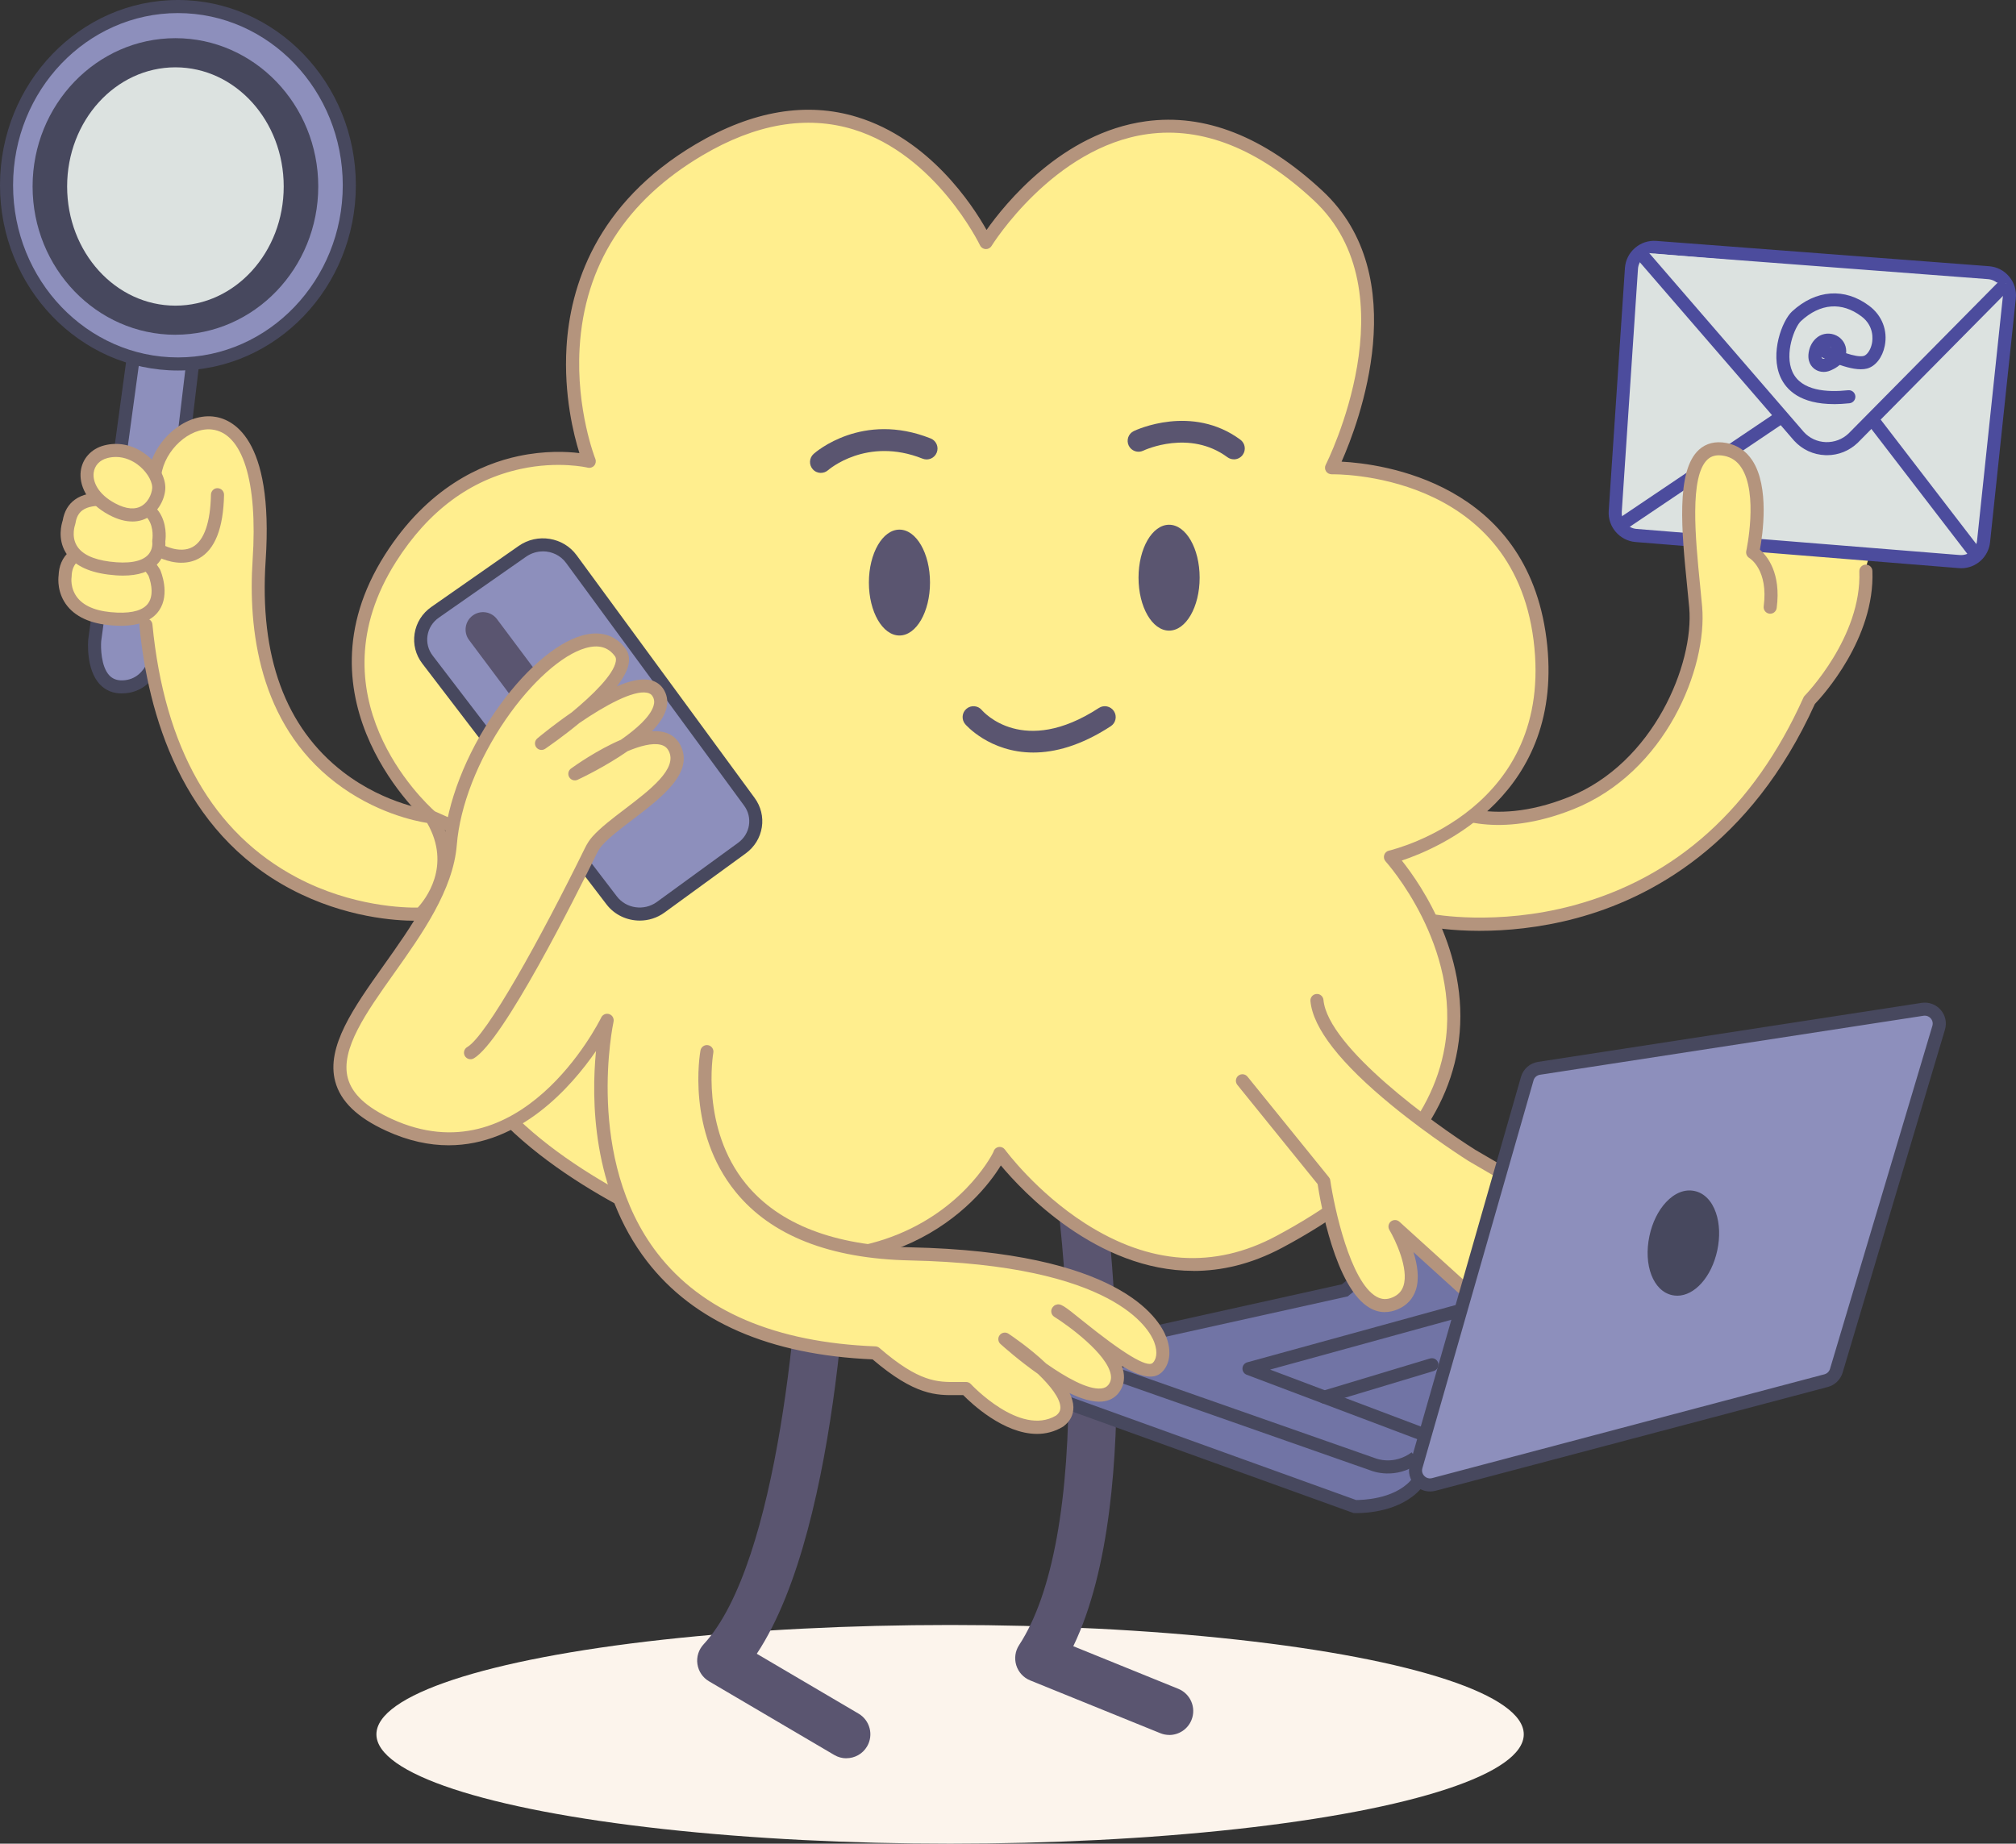 <?xml version="1.0" encoding="UTF-8"?>
<svg id="Capa_2" data-name="Capa 2" xmlns="http://www.w3.org/2000/svg" viewBox="0 0 587.15 537.03">
  <rect x="0" y="0" width="587.15" height="537.03" fill="#333333" stroke="none"/>
  <defs>
    <style>
      .cls-1 {
        fill: #8d8fbc;
      }

      .cls-2 {
        fill: #7174a5;
      }

      .cls-3 {
        fill: #fcf4ec;
      }

      .cls-4 {
        fill: #5a5570;
      }

      .cls-5 {
        fill: #dce2e0;
      }

      .cls-6 {
        fill: #4c4c9d;
      }

      .cls-7 {
        fill: #b4947d;
      }

      .cls-8 {
        fill: #ffee8e;
      }

      .cls-9 {
        fill: #47485e;
      }
    </style>
  </defs>
  <g id="Brazo_1" data-name="Brazo 1">
    <g>
      <ellipse class="cls-3" cx="276.71" cy="505.18" rx="167.08" ry="31.85"/>
      <path class="cls-4" d="M246.5,512.16c-1.2,0-2.42-.31-3.53-.97l-36.48-21.46c-1.82-1.07-3.06-2.91-3.37-5.01-.31-2.09.36-4.21,1.8-5.76,21.97-23.62,28.05-101.21,28.53-129.12.07-3.81,3.18-6.86,6.98-6.86.04,0,.08,0,.12,0,3.85.07,6.92,3.25,6.86,7.1-.07,4.05-1.93,93.84-27,131.63l29.64,17.44c3.32,1.95,4.43,6.23,2.48,9.55-1.3,2.21-3.63,3.44-6.02,3.44Z"/>
      <path class="cls-4" d="M340.56,505.36c-.87,0-1.76-.16-2.62-.51l-37.91-15.38c-1.93-.78-3.42-2.39-4.04-4.39-.62-1.99-.32-4.16.82-5.9,9.76-14.9,14.74-42.41,14.42-79.55-.25-28.73-3.65-53.09-3.69-53.33-.54-3.82,2.12-7.35,5.93-7.89,3.82-.55,7.35,2.12,7.89,5.93.55,3.89,12.56,90.92-8.77,135.17l30.58,12.41c3.57,1.45,5.29,5.52,3.84,9.09-1.1,2.71-3.71,4.36-6.47,4.36Z"/>
      <polygon class="cls-8" points="538.81 181.25 503.02 181.25 503.02 149.44 545.36 158.65 538.81 181.25"/>
      <g>
        <g>
          <path class="cls-5" d="M475.15,78.22l-4.72,70.73c-.24,3.61,2.46,6.74,6.06,7.03l94.1,7.6c3.57.29,6.73-2.33,7.1-5.89l7.5-70.97c.39-3.71-2.36-7-6.07-7.29l-96.89-7.37c-3.66-.28-6.85,2.48-7.1,6.15Z"/>
          <path class="cls-6" d="M571.15,165.51c-.23,0-.47,0-.71-.03l-94.1-7.6c-4.61-.37-8.12-4.43-7.81-9.05l4.72-70.73c.15-2.28,1.19-4.37,2.92-5.87,1.73-1.5,3.94-2.23,6.22-2.06l96.89,7.37c2.32.18,4.41,1.25,5.89,3.04,1.49,1.78,2.17,4.04,1.93,6.35l-7.5,70.97c-.46,4.39-4.11,7.62-8.44,7.62ZM481.73,73.95c-1.13,0-2.21.4-3.07,1.15-.96.83-1.53,1.98-1.61,3.24l-4.72,70.73c-.17,2.55,1.77,4.8,4.32,5l94.1,7.6c2.58.21,4.79-1.64,5.06-4.2l7.5-70.97c.14-1.28-.24-2.52-1.06-3.51-.82-.99-1.98-1.58-3.26-1.68l-96.89-7.37c-.12,0-.24-.01-.36-.01Z"/>
        </g>
        <g>
          <path class="cls-5" d="M477.62,73.5l46.32,53.59c4.16,4.55,11.25,4.81,15.73.56l44.58-45.09"/>
          <path class="cls-6" d="M532.09,132.58c-.16,0-.32,0-.47,0-3.5-.13-6.72-1.62-9.08-4.2l-46.35-53.62,2.88-2.49,46.31,53.59c1.63,1.78,3.91,2.83,6.38,2.92,2.46.07,4.81-.8,6.61-2.5l44.53-45.05,2.71,2.68-44.58,45.09c-2.47,2.34-5.61,3.59-8.93,3.59Z"/>
        </g>
        <g>
          <line class="cls-5" x1="471.62" y1="153.2" x2="518.78" y2="121.44"/>
          <rect class="cls-6" x="466.77" y="135.42" width="56.85" height="3.81" transform="translate(7.75 300.04) rotate(-33.96)"/>
        </g>
        <g>
          <line class="cls-5" x1="545.36" y1="122.25" x2="575.72" y2="161.75"/>
          <rect class="cls-6" x="558.64" y="117.09" width="3.81" height="49.81" transform="translate(29.56 370.98) rotate(-37.54)"/>
        </g>
        <path class="cls-6" d="M531.12,108.33c-.91,0-1.8-.26-2.54-.78-.95-.66-2.43-2.24-1.7-5.43.31-1.37.96-2.54,1.94-3.48,1.41-1.37,3.46-1.82,5.36-1.18,1.85.63,3.18,2.19,3.46,4.07.41,2.76-1.3,5.11-4.69,6.45-.6.24-1.22.35-1.82.35ZM532.43,100.98c-.29,0-.65.08-.96.39-.44.43-.73.96-.88,1.6-.18.77-.12,1.26.16,1.45.18.12.5.13.8.01.94-.37,2.5-1.17,2.32-2.35h0c-.1-.68-.67-.94-.91-1.02-.09-.03-.29-.09-.53-.09Z"/>
        <path class="cls-6" d="M534.18,117.71c-9.84,0-13.92-4.11-15.61-7.83-3.14-6.92.45-16.49,3.38-19.18,6.92-6.36,15.31-6.97,22.45-1.61,3.73,2.79,5.42,7.15,4.53,11.64-.67,3.38-2.71,5.99-5.19,6.63-4.4,1.13-12.17-2.8-13.68-3.59-.93-.49-1.28-1.64-.79-2.57.49-.93,1.65-1.28,2.57-.79,3.22,1.7,8.75,3.84,10.95,3.27.86-.22,2-1.59,2.41-3.68.22-1.13.67-5.05-3.08-7.86-5.72-4.29-11.97-3.81-17.59,1.37-1.87,1.72-4.9,9.49-2.49,14.8,2.54,5.6,10.22,6.01,16.22,5.36,1.04-.11,1.98.64,2.1,1.69.11,1.04-.64,1.98-1.69,2.1-1.61.17-3.11.26-4.48.26Z"/>
      </g>
      <g id="Brazo_2" data-name="Brazo 2">
        <path class="cls-8" d="M515.56,176.86c1.6-12.13-5.11-15.96-5.11-15.96,0,0,6.02-27.35-7.98-30-15.08-2.85-10.21,27.76-8.62,45.95s-11.49,47.23-36.38,57.12-38.29,0-38.29,0l-20.07,11.93,1.83,19.91,15.85,2.3s74.68,14.72,110.19-64.14c0,0,17.24-17.44,16.45-37.61"/>
        <path class="cls-7" d="M431.07,271.14c-8.66,0-14.21-1.06-14.63-1.14l-15.75-2.28c-.87-.13-1.54-.83-1.62-1.71l-1.83-19.91c-.07-.73.29-1.44.92-1.81l20.07-11.94c.66-.39,1.49-.35,2.1.1.12.09,12.98,9.1,36.46-.24,24.9-9.9,36.61-38.91,35.19-55.18-.17-1.97-.38-4.09-.61-6.3-1.57-15.71-3.35-33.51,3.42-39.71,2.1-1.92,4.81-2.59,8.05-1.98,3.16.6,5.68,2.3,7.5,5.05,5.1,7.72,3.01,21.8,2.22,26.02,2.11,1.83,6.24,6.8,4.89,17-.14,1.04-1.1,1.78-2.14,1.64-1.04-.14-1.78-1.09-1.64-2.14,1.39-10.57-3.95-13.93-4.18-14.07-.7-.42-1.07-1.25-.9-2.05.04-.17,3.59-16.7-1.45-24.32-1.24-1.88-2.89-2.99-5.03-3.4-2.03-.38-3.59-.04-4.77,1.04-5.36,4.91-3.54,23.18-2.21,36.53.22,2.22.44,4.36.61,6.35,1.57,17.87-10.62,48.34-37.57,59.05-21.86,8.69-35.24,2.67-39.03.46l-18.03,10.72,1.59,17.22,14.36,2.09c.28.05,18.73,3.54,41.17-2.49,30.01-8.07,52.56-28.44,67.01-60.54.09-.21.22-.4.38-.56.17-.17,16.65-17.11,15.9-36.2-.04-1.05.78-1.94,1.83-1.98,1.08-.02,1.94.78,1.98,1.83.77,19.67-14.53,36.44-16.76,38.77-18.66,41.19-48.09,56.67-69.52,62.4-10.77,2.88-20.54,3.67-28.01,3.67Z"/>
      </g>
      <g id="Panza">
        <path class="cls-8" d="M171.6,134.37s-23.22-58.1,32.01-90.76,83.54,27.05,83.54,27.05c0,0,40.42-66.11,96.72-13.74,30.23,28.13,3.92,79.34,3.92,79.34,0,0,54.19-1.66,60.73,49.97s-43.57,63.4-43.57,63.4c0,0,58.35,63.66-32.42,112.11-45.12,24.08-81.37-25.74-81.37-25.74-.69,2.87-30.03,53.67-104.08,16.61-88.1-44.1-52.16-93.83-26.29-99.09l-35.22-15.57s-38.55-33.35-11.84-75.37c23.36-36.75,57.87-28.2,57.87-28.2Z"/>
        <path class="cls-7" d="M347.57,370.18c-28.16,0-49.79-23.17-56.08-30.71-3.15,5.21-11.3,15.65-25.86,22.42-27.55,12.8-58.38,2.95-79.39-7.57-23.03-11.53-61.02-35.75-56.69-68.45,2.08-15.7,13.94-28.02,25.77-32.68l-30.52-13.49c-.17-.08-.33-.18-.48-.3-.4-.34-39.47-34.92-12.2-77.83,12.42-19.54,28.01-26.41,38.9-28.72,7.67-1.63,14.06-1.32,17.73-.87-1.67-5.32-4.58-16.9-3.76-30.83,1.03-17.44,8.4-41.85,37.64-59.15,16.49-9.75,32.3-12.41,47-7.91,21.06,6.44,33.56,25.53,37.7,32.89,5.33-7.57,21.97-28.3,46.39-31.65,17.16-2.36,34.46,4.45,51.43,20.24,26.88,25.01,10.51,67.78,5.58,78.9,11.72.61,53.9,5.99,59.67,51.56,5.74,45.35-31.33,61.05-42.13,64.63,5.55,6.95,20.71,28.76,16.24,54.92-3.82,22.35-21.01,41.82-51.09,57.87-9.02,4.81-17.71,6.75-25.85,6.75ZM291.15,334.07c.61,0,1.18.3,1.55.81.09.12,9.09,12.35,23.35,21.48,18.86,12.08,37.56,13.33,55.59,3.7,28.97-15.46,45.5-34.01,49.12-55.13,5.03-29.3-16.99-53.77-17.21-54.02-.46-.5-.61-1.2-.41-1.85s.73-1.14,1.38-1.29c1.98-.47,48.36-12.02,42.12-61.3-6.25-49.35-58.25-48.33-58.78-48.31-.68-.02-1.31-.32-1.67-.89-.36-.57-.39-1.29-.08-1.89.26-.5,25.29-50.26-3.53-77.07-16.08-14.96-32.34-21.44-48.3-19.26-27.54,3.77-45.32,32.31-45.5,32.6-.37.6-1.04.94-1.72.91-.7-.04-1.32-.45-1.62-1.08-.13-.26-12.8-26.42-36.93-33.79-13.63-4.16-28.4-1.62-43.92,7.56-22.33,13.2-34.36,32.08-35.78,56.1-1.06,17.97,4.52,32.17,4.58,32.31.26.66.14,1.42-.33,1.96-.47.54-1.2.77-1.89.6-.11-.03-8.5-2.01-19.5.37-14.73,3.19-26.94,12.27-36.31,27.01-24.78,38.99,8,69.81,11.27,72.73l34.95,15.45c.76.34,1.21,1.12,1.12,1.95-.09.82-.7,1.5-1.51,1.66-12,2.44-25.69,14.7-27.85,30.98-4.02,30.36,32.49,53.47,54.62,64.54,28.37,14.2,53.2,17.07,73.82,8.52,20-8.29,27.53-23.78,27.57-23.93.17-.72.74-1.25,1.47-1.39.12-.02.24-.03.35-.03Z"/>
      </g>
      <g>
        <path class="cls-1" d="M39.63,98.26l-12.03,88.16s-1.3,13.98,8.2,13.66,10.58-12.25,10.58-12.25l10.42-87.56-17.16-2.01Z"/>
        <path class="cls-9" d="M35.47,201.99c-2.58,0-4.73-.89-6.39-2.65-4.14-4.39-3.41-12.75-3.38-13.1l12.29-90.09,20.9,2.44-10.64,89.45c-.42,4.66-3.56,13.64-12.4,13.93-.13,0-.26,0-.38,0ZM41.26,100.37l-11.78,86.31c-.17,1.86-.08,7.46,2.37,10.06.97,1.02,2.23,1.49,3.87,1.44,7.68-.26,8.7-10.11,8.74-10.53l10.2-85.71-13.41-1.57Z"/>
      </g>
      <g>
        <ellipse class="cls-1" cx="51.82" cy="53.96" rx="49.92" ry="52.06"/>
        <path class="cls-9" d="M51.82,107.92C23.25,107.92,0,83.72,0,53.96S23.25,0,51.82,0s51.82,24.21,51.82,53.96-23.25,53.96-51.82,53.96ZM51.82,3.81C25.35,3.81,3.81,26.31,3.81,53.96s21.54,50.15,48.01,50.15,48.01-22.5,48.01-50.15S78.3,3.81,51.82,3.81Z"/>
      </g>
      <g>
        <ellipse class="cls-9" cx="51.09" cy="54.32" rx="39.7" ry="41.29"/>
        <path class="cls-9" d="M51.09,97.51c-22.94,0-41.6-19.38-41.6-43.19S28.15,11.12,51.09,11.12s41.6,19.38,41.6,43.19-18.66,43.19-41.6,43.19ZM51.09,14.93c-20.84,0-37.79,17.67-37.79,39.39s16.95,39.39,37.79,39.39,37.79-17.67,37.79-39.39S71.93,14.93,51.09,14.93Z"/>
      </g>
      <ellipse class="cls-5" cx="51.09" cy="54.32" rx="31.54" ry="34.71"/>
      <g>
        <path class="cls-1" d="M126.71,178.35l25.45-17.78c4.57-3.19,10.96-2.17,14.23,2.28l51.85,70.7c3.17,4.33,2.21,10.3-2.17,13.49l-23.66,17.23c-4.51,3.28-10.92,2.38-14.27-2l-53.65-70.15c-3.35-4.39-2.36-10.57,2.22-13.77Z"/>
        <path class="cls-9" d="M186.32,268.15c-3.68,0-7.32-1.63-9.68-4.72l-53.65-70.15c-1.93-2.52-2.72-5.62-2.24-8.73.49-3.15,2.22-5.9,4.88-7.76l25.45-17.78c5.42-3.79,12.98-2.57,16.85,2.71l51.85,70.7c1.82,2.49,2.57,5.52,2.1,8.54-.48,3.06-2.14,5.76-4.69,7.62l-23.66,17.23c-2.17,1.58-4.7,2.34-7.22,2.34ZM158.12,160.61c-1.68,0-3.38.5-4.86,1.52l-25.45,17.78c-1.8,1.26-2.97,3.11-3.3,5.22-.32,2.07.21,4.14,1.5,5.83l53.65,70.15c2.73,3.57,7.95,4.3,11.64,1.62l23.66-17.23c1.72-1.25,2.85-3.07,3.17-5.13.31-2.01-.19-4.04-1.41-5.7l-51.85-70.7c-1.61-2.2-4.16-3.37-6.74-3.37Z"/>
      </g>
      <path class="cls-4" d="M152.76,204.62c-1.55,0-3.07-.7-4.07-2.04l-12.08-16.15c-1.68-2.25-1.22-5.43,1.03-7.11,2.25-1.68,5.43-1.22,7.11,1.03l12.08,16.15c1.68,2.25,1.22,5.43-1.03,7.11-.91.68-1.98,1.01-3.04,1.01Z"/>
      <g>
        <path class="cls-8" d="M42.5,182.06c8.57,88.58,80.01,84.19,80.01,84.19,0,0,12.97-12.23,3.06-28.29,0,0-54.69-5.91-50.1-74.8,3.74-56.05-28.08-41.88-30.39-25.01"/>
        <path class="cls-7" d="M120.73,268.19c-5.17,0-20.09-.81-35.9-9.14-32.04-16.88-41.74-51.09-44.23-76.81-.1-1.05.66-1.98,1.71-2.08,1.05-.09,1.98.66,2.08,1.71,3.48,35.98,17.63,60.79,42.06,73.73,16.17,8.57,31.77,8.83,35.23,8.76,2.11-2.29,9.95-12.06,2.72-24.65-3.42-.54-15.25-2.95-26.76-11.82-22.32-17.19-25.4-44.76-24.06-64.86,1.52-22.83-2.94-37.01-11.95-37.93-6.39-.65-13.65,5.94-14.66,13.31-.14,1.04-1.1,1.77-2.14,1.63-1.04-.14-1.77-1.1-1.63-2.14,1.29-9.38,10.44-17.42,18.81-16.58,5.42.55,17.78,5.75,15.36,41.97-1.86,27.89,5.74,48.62,22.59,61.6,12.53,9.65,25.68,11.17,25.81,11.18.58.06,1.11.39,1.42.89,10.6,17.18-3.23,30.54-3.37,30.68-.32.31-.74.49-1.19.51-.13,0-.79.04-1.9.04Z"/>
      </g>
      <path class="cls-7" d="M52.85,163.92c-4.09,0-7.58-2.04-7.78-2.16-.9-.54-1.2-1.71-.66-2.61.54-.9,1.7-1.2,2.61-.66.08.05,5.21,3,9.11.82,3.31-1.85,5.15-7.12,5.31-15.24.02-1.05.92-1.93,1.94-1.87,1.05.02,1.89.89,1.87,1.94-.19,9.7-2.64,15.92-7.28,18.5-1.68.93-3.45,1.27-5.11,1.27Z"/>
      <g>
        <g>
          <path class="cls-8" d="M18.97,167.76s-2.05,11.92,15.07,12.58c17.12.66,10.9-13.53,10.9-13.53,0,0-4.46-7.61-11.12-7.75s-14.63,1.02-14.85,8.71Z"/>
          <path class="cls-7" d="M35.17,182.27c-.39,0-.79,0-1.2-.02-6.66-.26-11.48-2.17-14.33-5.68-3.06-3.78-2.69-8.08-2.57-8.97.18-4.96,3.28-10.74,16.79-10.44,7.63.17,12.52,8.35,12.72,8.7.04.06.07.13.1.2.12.28,2.96,6.91-.33,11.74-2.03,2.98-5.79,4.48-11.19,4.48ZM20.85,168.07c-.03.16-.49,3.37,1.79,6.14,2.13,2.59,6,4.02,11.48,4.23,4.64.19,7.7-.76,9.09-2.79,1.94-2.83.33-7.24.03-7.97-.52-.83-4.33-6.6-9.46-6.72-11.38-.26-12.82,3.79-12.91,6.86,0,.09-.01.17-.02.26ZM18.97,167.76h.01-.01Z"/>
        </g>
        <g>
          <path class="cls-8" d="M20.11,152.11s-4.42,11.31,11.62,13.37,14.51-7.81,14.51-7.81c0,0,1.76-9.56-7.82-11.21-6.97-1.2-16.97-3.08-18.3,5.66Z"/>
          <path class="cls-7" d="M35.81,167.66c-1.34,0-2.78-.1-4.32-.3-6.14-.79-10.32-2.98-12.41-6.51-2.35-3.97-1.16-8.21-.82-9.22.45-2.67,1.64-4.72,3.56-6.1,4.33-3.12,11.1-1.96,16.53-1.02l.38.07c3.35.57,5.88,2.06,7.53,4.42,2.39,3.43,2.05,7.57,1.89,8.71.08,1.03.08,4.13-2.37,6.64-2.14,2.2-5.49,3.31-9.97,3.31ZM21.89,152.79c-.02.06-1.22,3.33.48,6.16,1.47,2.45,4.7,4.01,9.6,4.64,5.34.68,9.16.04,11.04-1.85,1.61-1.61,1.35-3.71,1.34-3.8-.03-.2-.02-.42.01-.62,0-.03.59-3.55-1.24-6.16-1.04-1.48-2.74-2.43-5.03-2.83l-.39-.07c-4.48-.77-10.62-1.83-13.66.36-1.11.8-1.79,2.04-2.05,3.77-.02.14-.06.27-.11.4ZM20.11,152.11h.01-.01Z"/>
        </g>
        <g>
          <path class="cls-8" d="M30.82,131.57c8.11-2.09,15.11,5.11,15.41,10.15.21,3.5-3.7,11.83-13.57,6.58-9.87-5.24-9.01-14.88-1.84-16.73Z"/>
          <path class="cls-7" d="M38.52,151.9c-1.87,0-4.11-.51-6.75-1.91-6.78-3.6-8.71-8.92-8.26-12.7.44-3.68,3.06-6.58,6.84-7.55h0c4.06-1.05,8.28-.18,11.89,2.45,3.39,2.46,5.7,6.16,5.9,9.43.17,2.74-1.41,6.78-4.66,8.87-1.18.76-2.83,1.42-4.95,1.42ZM33.71,133.11c-.77,0-1.57.09-2.42.31h0c-2.26.58-3.76,2.19-4.01,4.31-.3,2.53,1.19,6.19,6.27,8.89,3.22,1.71,5.87,1.93,7.86.65,2.21-1.42,2.99-4.24,2.92-5.44-.13-2.11-1.91-4.81-4.34-6.58-1.22-.89-3.45-2.15-6.28-2.15ZM30.82,131.57h.01-.01Z"/>
        </g>
      </g>
      <g>
        <path class="cls-2" d="M412.26,424.58c-6.2,4.56-12.32,1.99-12.32,1.99l-91.76-32.2,83.49-18.52,32.14-26.23,28.56,21.75-40.12,61.15c-6.2,6.81-17.66,6.3-17.66,6.3l-89.27-32.2,26.03-12.4"/>
        <path class="cls-9" d="M395.21,440.74c-.38,0-.62,0-.69-.01h-.29s-93.83-33.86-93.83-33.86l15.97-7.61-15.11-5.3,89.57-19.87,32.96-26.89,31.17,23.74-41.28,62.87c-5.89,6.47-15.76,6.93-18.46,6.93ZM394.96,436.93c1.69-.01,10.76-.17,15.8-5.58l39.06-59.53-25.96-19.77-31.33,25.56-77.42,17.17,6.14,2.15,9.3-4.43,1.64,3.44-5.84,2.78,74.23,26.05c.31.12,5.36,2.09,10.56-1.73l2.26,3.07c-6.99,5.14-13.89,2.34-14.18,2.22l-77.74-27.28-11.2,5.33,84.68,30.55Z"/>
      </g>
      <g>
        <path class="cls-8" d="M361.84,314.82l23.71,29.3s6.07,41.76,20.74,35.56c10.69-4.52,0-22.39,0-22.39l21.07,19.1,25.02-26.01-23.71-13.83s-43.46-27.33-45.11-45.11"/>
        <path class="cls-7" d="M403.38,382.2c-1.5,0-2.97-.39-4.37-1.18-10.16-5.73-14.52-31.23-15.26-36.11l-23.38-28.9c-.66-.82-.53-2.02.28-2.68.82-.66,2.02-.53,2.68.28l23.71,29.3c.22.27.36.58.4.92,1.16,7.96,5.83,29.57,13.44,33.86,1.52.86,3,.93,4.67.22,1.64-.69,2.69-1.79,3.2-3.37,1.63-4.99-2.4-13.45-4.1-16.29-.48-.81-.3-1.85.43-2.45.73-.59,1.79-.57,2.48.06l19.7,17.86,22.06-22.93-21.62-12.61c-.16-.1-11.15-7.03-22.18-16.06-15.1-12.35-23.13-22.62-23.86-30.52-.1-1.05.67-1.97,1.72-2.07,1.04-.11,1.97.67,2.07,1.72,1.28,13.81,32.36,36.21,44.22,43.67l23.65,13.8c.5.29.85.8.93,1.38.08.58-.11,1.16-.51,1.58l-25.02,26.01c-.71.74-1.89.78-2.65.09l-14.41-13.06c1.13,3.55,1.8,7.63.7,11-.87,2.65-2.66,4.56-5.34,5.69-1.22.51-2.45.77-3.66.77Z"/>
      </g>
      <path class="cls-9" d="M385.73,408.86c-.82,0-1.57-.53-1.82-1.35-.3-1.01.27-2.07,1.27-2.37l31.31-9.44c1.01-.3,2.07.27,2.37,1.27.3,1.01-.27,2.07-1.27,2.37l-31.31,9.44c-.18.05-.37.08-.55.08Z"/>
      <path class="cls-9" d="M415.05,419.93c-.22,0-.45-.04-.67-.12l-51.29-19.37c-.77-.29-1.27-1.05-1.23-1.87.04-.82.6-1.53,1.4-1.75l61.71-16.97c1.01-.28,2.06.32,2.34,1.33.28,1.01-.32,2.06-1.33,2.34l-56.07,15.42,45.82,17.31c.98.37,1.48,1.47,1.11,2.45-.29.76-1.01,1.23-1.78,1.23Z"/>
      <g>
        <path class="cls-1" d="M534.8,399.28l29.81-99.91c.89-2.97-1.62-5.85-4.69-5.38l-111.72,17.19c-1.63.25-2.96,1.43-3.41,3.01l-32.37,112.96c-.9,3.15,1.97,6.08,5.14,5.24l114.27-30.24c1.42-.38,2.54-1.46,2.96-2.87Z"/>
        <path class="cls-9" d="M416.46,434.44c-1.62,0-3.17-.64-4.34-1.84-1.56-1.59-2.13-3.83-1.51-5.97l32.37-112.96c.66-2.29,2.6-4,4.96-4.36l111.72-17.19c2.08-.32,4.16.44,5.55,2.03,1.39,1.59,1.85,3.75,1.25,5.77l-29.81,99.91c-.61,2.03-2.25,3.63-4.3,4.17l-114.27,30.24c-.53.14-1.07.21-1.6.21ZM560.59,295.84c-.12,0-.25,0-.37.03l-111.72,17.19c-.89.14-1.63.78-1.87,1.65l-32.37,112.96c-.34,1.17.29,1.97.57,2.26.28.29,1.08.93,2.25.62l114.27-30.24c.77-.2,1.4-.81,1.63-1.58l29.81-99.91c.23-.78.06-1.57-.47-2.18-.45-.52-1.07-.8-1.73-.8Z"/>
      </g>
      <g>
        <ellipse class="cls-9" cx="490.27" cy="362.08" rx="13.61" ry="8.19" transform="translate(33.45 765.54) rotate(-77.9)"/>
        <path class="cls-9" d="M488.48,377.41c-.49,0-.98-.05-1.46-.15-5.54-1.19-8.44-8.78-6.62-17.29.83-3.89,2.55-7.37,4.84-9.81,2.53-2.7,5.47-3.85,8.29-3.24,2.82.6,5.03,2.86,6.23,6.36,1.09,3.16,1.22,7.04.39,10.93-1.66,7.76-6.61,13.21-11.66,13.21ZM492.06,350.56c-1.71,0-3.23,1.33-4.04,2.19-1.82,1.94-3.2,4.79-3.89,8.01h0c-1.45,6.75.79,12.15,3.69,12.77,2.91.61,7.16-3.38,8.61-10.13.69-3.22.6-6.38-.27-8.9-.43-1.26-1.46-3.45-3.43-3.87-.23-.05-.45-.07-.67-.07Z"/>
      </g>
      <g>
        <path class="cls-8" d="M205.89,306.33s-10.57,57.43,59.18,58.92,78.19,27.49,71.92,33.17c-5.35,4.85-28.66-18.24-28.93-16.45,0,0,22.7,14.25,16.26,22.59-6.44,8.34-31.67-14.46-31.67-14.46,0,0,25.47,16.88,15.94,23.86-11.93,7.18-27.24-9.47-27.24-9.47-6.88-.21-12.49,1.71-26.48-10.39-98.76-3.87-78.06-96.88-78.06-96.88,0,0-24.01,48.61-63.54,30.45-39.53-18.15,15.23-48.9,17.86-81.7s37.91-71.71,49.49-55.93c5.31,7.23-22.93,26.52-22.93,26.52,0,0,28.81-24.05,34.09-14.52,5.27,9.52-24.38,23.39-24.38,23.39,0,0,23.86-17.29,29-7.6s-15.23,19.07-22.43,27.11c-.78.87-1.4,1.88-1.92,2.93-4.14,8.43-26.73,53.93-35.03,58.78"/>
        <path class="cls-7" d="M302.02,417.67c-9.7,0-19.08-8.85-21.49-11.3-.61,0-1.22,0-1.82,0-6.01.08-12.21.13-24.57-10.41-30-1.3-52.12-10.93-65.74-28.62-16.07-20.87-16.17-47.34-14.82-61.19-7.24,10.49-22.16,27.45-42.92,27.45-5.64,0-11.71-1.25-18.17-4.22-8.46-3.88-13.32-8.58-14.86-14.37-2.71-10.13,5.44-21.59,14.06-33.73,8.16-11.48,16.59-23.35,17.56-35.47.97-12.04,6.4-26.04,14.91-38.41,8.08-11.74,17.56-20.08,25.37-22.29,5.26-1.49,9.74-.14,12.64,3.8.89,1.22,1.22,2.74.93,4.4-.34,2.01-1.62,4.27-3.43,6.6,3.55-1.52,6.88-2.35,9.44-1.87,1.93.36,3.44,1.42,4.35,3.07.98,1.77,1.13,3.72.46,5.8-.66,2.05-2.15,4.11-4.08,6.1,1.2-.08,2.34-.02,3.38.22,2.18.51,3.87,1.79,4.88,3.7,4.25,8.03-5.35,15.33-13.82,21.78-3.5,2.66-6.8,5.18-8.88,7.49-.59.66-1.13,1.48-1.63,2.5-6.24,12.72-27.25,54.61-35.78,59.58-.91.53-2.07.22-2.6-.69-.53-.91-.22-2.07.69-2.6,5.66-3.3,21.3-31.5,34.28-57.97.66-1.34,1.38-2.44,2.21-3.36,2.32-2.59,5.76-5.21,9.41-7.99,7.26-5.53,15.5-11.79,12.76-16.97-.5-.95-1.26-1.52-2.38-1.78-2.44-.57-5.95.36-9.59,1.89-6.37,4.43-13.25,7.72-14.54,8.32-.89.42-1.95.09-2.45-.76s-.27-1.93.52-2.51c1.11-.8,7.61-5.42,14.54-8.38,4.51-3.15,8.45-6.66,9.46-9.76.35-1.06.29-1.95-.17-2.78-.36-.66-.9-1.02-1.72-1.17-4.01-.76-12.19,3.71-19.63,8.8-4.72,3.89-9.01,6.86-10,7.54-.84.57-1.98.39-2.59-.42-.61-.81-.48-1.96.3-2.61.95-.79,4.96-4.09,10.03-7.59,6.03-4.99,12.17-10.96,12.83-14.83.15-.85-.07-1.27-.25-1.51-1.96-2.68-4.75-3.46-8.53-2.39-6.87,1.95-15.79,9.92-23.27,20.79-8.14,11.84-13.34,25.16-14.26,36.56-1.06,13.17-10.19,26.03-18.25,37.38-8.09,11.39-15.73,22.14-13.49,30.54,1.24,4.62,5.42,8.51,12.78,11.89,37.38,17.16,60.09-27.65,61.04-29.57.43-.86,1.43-1.27,2.34-.95.91.32,1.43,1.27,1.23,2.21-.09.4-8.51,39.83,12.75,67.42,13,16.87,34.37,26,63.52,27.14.43.02.84.18,1.17.46,11.6,10.04,16.92,9.96,22.55,9.92.91,0,1.82-.02,2.74,0,.51.01,1,.24,1.34.61.14.15,14.34,15.35,24.78,9.18.91-.69,1.31-1.44,1.29-2.43-.06-2.61-2.89-6.23-6.53-9.72-5.5-3.87-9.97-7.86-10.92-8.71-.74-.67-.84-1.79-.23-2.58.61-.79,1.72-.97,2.56-.42,1.02.68,6.27,4.22,10.98,8.7,5.73,4.02,12.09,7.62,15.97,7.26.98-.09,1.66-.43,2.16-1.07.67-.87.89-1.82.68-3-1.07-6-12.23-14.17-16.44-16.81-.64-.4-.98-1.15-.87-1.89.1-.68.62-1.33,1.25-1.58,1.44-.56,2.4.21,7.75,4.53,12,9.68,18.9,13.84,20.52,12.38.94-.85,1.62-2.94.46-6.04-1.4-3.75-11.43-22.55-71.14-23.82-23.31-.5-40.39-7.2-50.75-19.92-14.4-17.68-10.44-40.29-10.27-41.25.19-1.03,1.18-1.71,2.21-1.53,1.03.19,1.72,1.18,1.53,2.21-.04.22-3.8,21.9,9.5,38.19,9.63,11.79,25.73,18.01,47.85,18.48,60.61,1.3,72.44,20.46,74.63,26.3,1.53,4.08.96,7.98-1.47,10.19-2.47,2.25-6.53,1.07-11.55-1.96.23.62.41,1.24.52,1.86.39,2.22-.09,4.29-1.41,6-1.14,1.48-2.82,2.36-4.84,2.54-2.72.24-6.04-.79-9.47-2.46.67,1.38,1.08,2.75,1.11,4.05.05,2.25-.95,4.2-2.91,5.64-.05.03-.09.07-.14.1-2.46,1.48-5.02,2.09-7.56,2.09Z"/>
      </g>
      <ellipse class="cls-4" cx="261.96" cy="169.69" rx="8.9" ry="15.42"/>
      <ellipse class="cls-4" cx="340.49" cy="168.27" rx="8.9" ry="15.42"/>
      <path class="cls-4" d="M239.08,137.75c-.87,0-1.74-.36-2.36-1.06-1.17-1.31-1.06-3.31.25-4.48.57-.51,14.2-12.42,34.08-4.5,1.63.65,2.42,2.49,1.77,4.12-.65,1.63-2.49,2.42-4.12,1.77-16.28-6.48-27.39,3.24-27.5,3.33-.61.54-1.36.81-2.12.81Z"/>
      <path class="cls-4" d="M300.95,219.2c-12.76,0-19.76-8.16-19.86-8.29-1.12-1.35-.94-3.35.41-4.47,1.34-1.12,3.34-.94,4.46.4.51.59,12.12,13.69,34.08-.62,1.47-.96,3.43-.54,4.39.93.96,1.47.54,3.43-.93,4.39-8.79,5.73-16.35,7.66-22.56,7.66Z"/>
      <path class="cls-4" d="M359.35,133.79c-.65,0-1.31-.2-1.88-.62-11.01-8.12-23.98-2.15-24.52-1.89-1.58.75-3.47.08-4.22-1.5-.75-1.58-.09-3.47,1.49-4.22.68-.33,16.91-7.91,31.03,2.51,1.41,1.04,1.71,3.03.67,4.44-.62.84-1.58,1.29-2.56,1.29Z"/>
    </g>
  </g>
</svg>